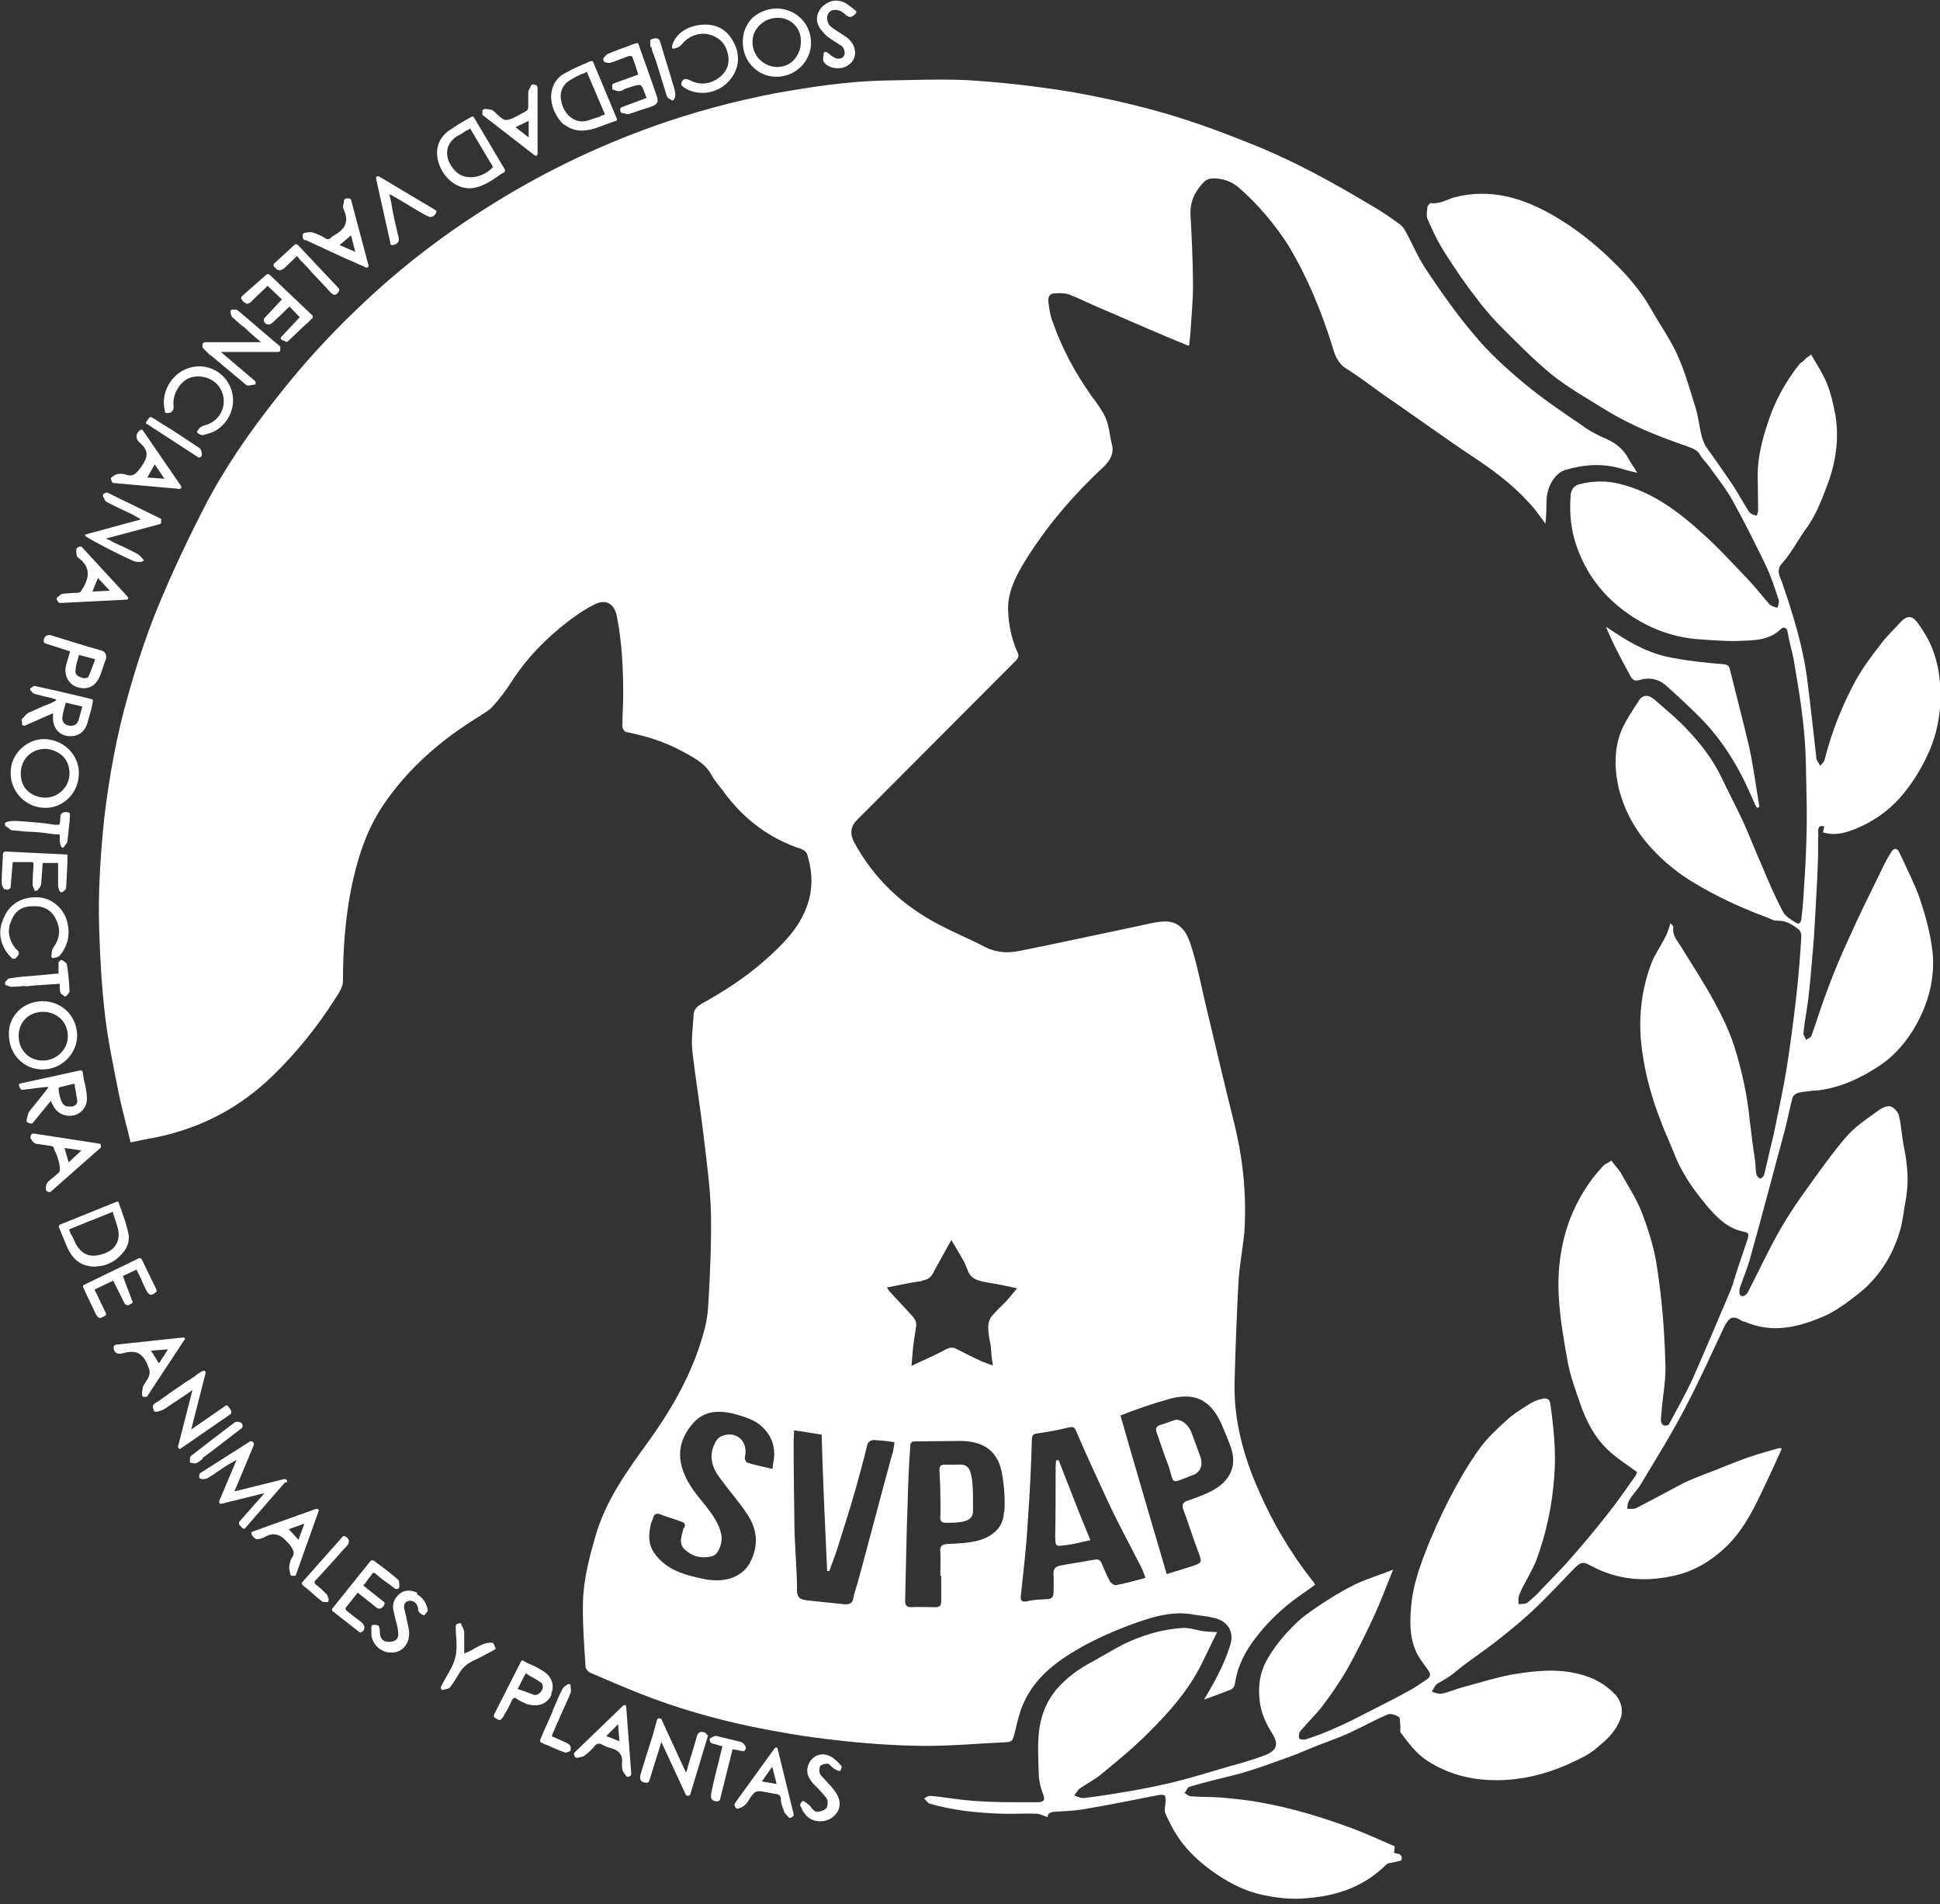 <?xml version="1.0" encoding="UTF-8"?><svg id="a" xmlns="http://www.w3.org/2000/svg" viewBox="0 0 45.76 44.9"><rect x="0" y="0" width="45.76" height="44.9" fill="#333333" stroke="none"/><defs><style>.b{fill:#fff;stroke-width:0px;}</style></defs><path class="b" d="M15.44,2.97c-1.41.5-2.74,1.15-4.01,1.96-1.09.69-2.1,1.48-3.02,2.37-.67.64-1.29,1.32-1.86,2.05-.65.82-1.25,1.68-1.73,2.61-.39.76-.76,1.54-1.09,2.34-.28.68-.51,1.39-.71,2.1-.27.94-.44,1.9-.56,2.88-.09.88-.15,1.76-.12,2.64.02.68.06,1.37.14,2.05.07.58.19,1.15.3,1.71.08.42.2.83.3,1.26.23-.05.44-.09.65-.13,1.03-.22,1.92-.69,2.68-1.42.58-.56,1.08-1.18,1.51-1.86.08-.12.17-.27.17-.39,0-.73.05-1.45.19-2.17.14-.69.35-1.37.75-1.97.59-.88,1.38-1.56,2.28-2.11.1-.07.22-.13.3-.22.16-.17.31-.37.44-.57.37-.58.83-1.05,1.38-1.47.19-.14.39-.28.6-.38.27-.13.46-.01.52.28.12.61.15,1.24.15,1.85,0,.25-.02.5-.02.75,0,.05.05.12.08.13.45.09.89.22,1.3.44.27.15.56.28.72.57.08.15.21.29.31.43.47.63,1.07,1.08,1.81,1.32.06.02.12.07.14.13.14.45.14.89-.05,1.33-.2.47-.56.82-.93,1.15-.46.41-.97.74-1.51,1.04-.1.06-.17.12-.19.24-.01.29-.06.58-.03.86.08.72.2,1.42.28,2.13.07.59.15,1.17.16,1.76.01.68-.02,1.37-.06,2.05-.01.2-.03.39-.08.59-.25,1-.75,1.88-1.34,2.7-.5.69-1,1.38-1.24,2.21-.15.52-.29,1.04-.3,1.59-.01.5.03,1,.06,1.49,0,.06.06.13.1.15.39.17.79.34,1.19.5.86.34,1.74.59,2.64.78.64.13,1.29.24,1.93.31.67.08,1.35.13,2.04.14.64.01,1.29-.05,1.92-.08.27-.01.25-.02.32-.29.05-.21.1-.43.19-.63.29-.66.86-1.05,1.46-1.38.42-.22.86-.41,1.31-.56.41-.14.83-.24,1.27-.15.13.02.27.03.39.06.39.06.57.34.43.71-.07.21-.15.41-.25.6-.1.21-.22.41-.35.63.22-.08.41-.15.59-.22.08-.02.12-.07.14-.16.06-.41.24-.76.49-1.08.29-.38.65-.72,1.05-1,.12-.08.23-.16.35-.25-.02-.03-.03-.07-.06-.09-.52-.66-.94-1.37-1.27-2.13-.36-.81-.59-1.66-.57-2.55.02-.78.05-1.55.09-2.33.02-.41.1-.8.14-1.2.06-.88-.03-1.74-.24-2.59-.23-.91-.44-1.83-.66-2.74-.12-.5-.21-1-.37-1.48-.1-.32-.28-.53-.59-.53-.19,0-.37.05-.56.09-.95.2-1.91.41-2.86.6-.28.06-.56.05-.82-.08-.36-.19-.73-.34-1.09-.53-.87-.45-1.55-1.09-2.02-1.96-.1-.2-.07-.38.09-.53l.2-.2c1.18-1.18,2.35-2.36,3.53-3.54.07-.07.08-.13.03-.22-.13-.3-.2-.63-.21-.95-.02-.41.15-.76.35-1.1.52-.86,1.16-1.61,1.89-2.29.17-.16.27-.34.2-.57-.05-.2-.06-.41-.14-.59s-.21-.36-.34-.53c-.38-.54-.69-1.11-.91-1.74-.06-.15-.08-.3-.1-.46-.01-.09,0-.2.13-.21.12-.01.24-.01.35.02.3.12.59.27.89.39.64.28,1.29.56,1.92.82.01,0,.02,0,.03-.01.01-.09.02-.2.03-.3.02-.36.06-.72.06-1.09,0-.57-.03-1.13-.06-1.7-.01-.31.12-.56.32-.76.05-.05.12-.08.17-.08.25-.02.49.07.67.23.44.39.83.85,1.15,1.35.45.75.78,1.55,1.04,2.39.06.2.12.38.32.51.31.19.6.42.9.63.73.5,1.44,1.02,2.18,1.51.51.34.98.71,1.37,1.18.09.12.17.22.25.34.03-.2.02-.37.03-.56.01-.32.2-.64.45-.71.44-.13.89-.16,1.34-.02.1.03.21.06.35.09-.08-.14-.16-.23-.21-.34-.12-.21-.28-.35-.5-.45-.21-.09-.43-.2-.61-.34-.46-.31-.93-.63-1.35-.98-.43-.36-.85-.74-1.2-1.17-.39-.46-.75-.97-1.09-1.48-.2-.29-.34-.63-.51-.94-.03-.06-.08-.12-.13-.16-.21-.15-.42-.3-.65-.43-.9-.54-1.82-1.05-2.79-1.44-.69-.28-1.39-.54-2.11-.75-.74-.21-1.49-.38-2.25-.51-.8-.13-1.61-.22-2.41-.27-.66-.03-1.32,0-1.98.01-.86.02-1.7.15-2.55.3-.98.19-1.95.45-2.9.79ZM18.24,34.49s-.01.07-.02.15c-.21-.05-.41-.09-.6-.15-.02,0-.03-.05-.05-.08,0-.03,0-.07.01-.1.05-.34-.22-.57-.54-.45-.07.02-.14.09-.17.16-.16.3-.08.58.1.82.21.29.45.56.65.86.23.34.28.71.1,1.09-.17.39-.58.51-.95.47-.16-.01-.32-.06-.49-.1-.34-.09-.64-.24-.85-.54-.15-.22-.13-.44-.08-.67.01-.05.03-.08.05-.13.02-.12.08-.15.2-.1.15.06.31.1.46.16.08.02.13.07.07.16h-.01c-.03.17-.13.34.03.5.19.17.39.22.64.16.16-.03.27-.34.22-.53-.06-.27-.22-.47-.38-.68-.2-.24-.39-.47-.51-.78-.16-.43-.07-.81.23-1.15.25-.29.6-.31.96-.22.25.07.52.14.71.35.22.23.28.51.22.81ZM27.51,33.01c.65-.2,1.04-.02,1.31.59.07.17.15.35.21.52.16.46-.02.8-.43,1.03-.19.1-.39.17-.59.24-.1.03-.14.09-.1.2.13.35.24.71.37,1.05.07.19.07.21-.12.28-.21.07-.42.13-.64.2-.37-1.26-.74-2.51-1.09-3.74.38-.15.73-.27,1.08-.37ZM24.08,37.62c.06-.57.13-1.13.16-1.7.05-.66.08-1.31.1-1.97,0-.1.03-.14.14-.15.24-.03.49-.08.74-.14.09-.02.13,0,.16.08.24.56.49,1.1.74,1.64.25.54.54,1.07.81,1.6.03.06.05.13.09.23-.24.06-.47.13-.69.17-.05.01-.13-.05-.15-.09-.07-.13-.13-.27-.19-.41-.03-.09-.09-.12-.17-.1-.28.05-.56.09-.82.14-.1.02-.16.08-.15.21.01.14,0,.29,0,.43,0,.1-.05.15-.15.15-.16.01-.31.01-.47.05-.15.03-.16-.03-.15-.14ZM23.68,35.66c-.01.37-.28.58-.61.67-.23.06-.49.07-.73.08-.13.01-.17.06-.16.17.01.2,0,.38,0,.58h.02v.6c0,.1-.03.14-.14.14-.2,0-.39-.01-.58,0-.1,0-.13-.06-.13-.15.02-.78.03-1.56.06-2.34.01-.43.03-.87.06-1.3,0-.09.03-.12.12-.12.36,0,.72-.01,1.08-.01.53.01.88.23.97.8.05.29.07.59.05.87ZM21.74,30.2c.14-.02.22-.07.28-.2.13-.24.27-.49.42-.76.09.15.16.27.24.41.06.09.1.19.14.29.08.25.3.27.51.31.21.03.42.08.66.13-.1.12-.17.21-.25.3-.12.12-.23.22-.34.35-.06.07-.09.17-.09.27,0,.15.03.29.06.44.01.15.02.29.05.46-.1-.03-.19-.07-.27-.1-.2-.09-.39-.19-.59-.29-.09-.05-.16-.03-.25.01-.25.14-.52.25-.81.39.01-.14.02-.25.03-.36.02-.2.05-.38.08-.58.02-.14-.08-.22-.16-.31-.15-.17-.32-.34-.47-.51-.02-.02-.03-.05-.06-.09.28-.05.56-.12.83-.15ZM19.49,37.04s.05.01.07.01c.07-.19.14-.37.2-.56.14-.45.29-.91.42-1.37.09-.34.19-.67.27-1.02.02-.1.08-.15.2-.14.14.01.28.02.45.05-.02.1-.02.2-.06.3-.28,1.02-.54,2.03-.82,3.05-.03.1-.07.21-.09.32-.02.13-.09.16-.22.15-.29-.03-.58-.06-.87-.09-.12-.02-.24-.03-.24-.23,0-.49-.05-.97-.06-1.47-.01-.69-.02-1.39-.02-2.08,0-.07.01-.14.01-.23.23.03.44.07.65.1.03,1.05.08,2.13.13,3.21Z"/><path class="b" d="M43,19.63c.3.09.58,0,.85-.12.36-.16.68-.38.96-.69.31-.35.54-.74.72-1.16.15-.37.23-.75.24-1.16.01-.51-.06-.98-.3-1.44-.08-.14-.16-.27-.25-.39-.12-.15-.23-.16-.37-.02-.17.19-.36.36-.51.57-.21.27-.41.54-.57.83-.32.59-.57,1.22-.73,1.86-.01.06-.07.1-.1.15-.03-.05-.07-.1-.09-.15-.01-.02-.01-.05-.01-.07-.07-.6-.13-1.19-.21-1.8-.1-.8-.34-1.56-.6-2.32-.05-.13-.14-.27,0-.43.21-.23.36-.52.54-.78.24-.31.38-.67.52-1.04.21-.54.3-1.12.2-1.7-.05-.24-.1-.5-.2-.73-.09-.23-.24-.45-.37-.68-.07.06-.12.08-.15.12s-.08.06-.12.1c-.34.43-.6.9-.76,1.42-.13.39-.23.79-.23,1.2,0,.28.01.56.01.83,0,.05-.02.08-.03.13-.05-.01-.09-.02-.14-.05-.02-.01-.05-.05-.07-.08-.13-.21-.25-.43-.39-.64-.19-.28-.39-.56-.58-.83-.06-.08-.09-.17-.12-.27-.06-.23-.08-.47-.15-.69-.13-.41-.24-.82-.42-1.22-.17-.38-.42-.73-.63-1.1-.24-.43-.57-.8-.91-1.13-.43-.42-.89-.78-1.41-1.08-.72-.41-1.47-.63-2.3-.42-.19.05-.36.17-.57.14-.02,0-.08.06-.08.09-.01.09-.03.21,0,.28.12.27.24.54.41.8.23.36.47.72.73,1.05.16.22.35.44.54.64.41.41.81.82,1.26,1.19.39.31.85.57,1.27.83.6.37,1.26.63,1.93.86.13.05.23.08.3.21.05.09.13.16.19.24.2.28.41.54.57.83.28.5.53,1.01.78,1.52.13.27.22.56.31.83.01.05-.02.12-.03.17-.06-.01-.1-.02-.15-.05-.02-.01-.05-.02-.06-.05-.17-.2-.34-.41-.52-.6-.34-.35-.66-.71-1.02-1.03-.58-.53-1.2-1-1.98-1.19-.32-.08-.64-.07-.95.01-.12.03-.19.13-.2.24-.03.35-.01.69.08,1.03.19.69.59,1.27,1.16,1.7.54.41,1.16.65,1.84.69.32.02.65.05.97.03.31-.01.64-.02.9-.27.06-.06.15-.06.17.08.03.21.1.42.14.64.09.54.19,1.1.24,1.66.05.49.05.98.06,1.48.01.35.01.69,0,1.05-.01.41-.03.8-.06,1.2-.01.24-.03.47-.06.72-.01.09-.06.14-.13.09-.12-.08-.25-.15-.31-.27-.19-.36-.35-.74-.51-1.12-.15-.34-.28-.68-.43-1.01-.17-.36-.36-.72-.53-1.08-.19-.38-.45-.72-.74-1.03-.24-.27-.53-.5-.8-.74-.14-.13-.29-.14-.38.01-.15.23-.31.46-.42.72-.17.43-.16.88-.06,1.34.14.56.41,1.03.8,1.45.29.31.61.57.98.79.53.32,1.09.58,1.68.8.09.03.2.1.29.09.2,0,.35.09.5.21.03.02.06.1.06.15-.03.51-.07,1.01-.13,1.52-.06.52-.13,1.04-.21,1.56-.08.5-.19,1-.29,1.49-.01.03-.01.07-.02.1-.08.32-.15.65-.23.97-.01.03-.07.09-.09.08-.03,0-.08-.06-.09-.09-.02-.1-.02-.22-.03-.32-.05-.32-.09-.65-.13-.98-.06-.6-.19-1.18-.37-1.75-.12-.36-.28-.69-.46-1.02-.23-.43-.51-.85-.76-1.26-.09-.16-.24-.29-.21-.51,0-.02-.03-.05-.07-.09-.03.12-.06.2-.09.27-.1.21-.24.41-.34.63-.27.69-.34,1.42-.23,2.15.08.57.23,1.1.44,1.63.05.13.1.27.16.39.12.28.22.57.37.82.15.27.34.52.54.76.24.29.51.56.9.63.1.02.1.07.08.15-.08.23-.16.47-.24.71-.06.17-.1.35-.17.52-.29.68-.57,1.35-.87,2.03-.17.38-.38.75-.58,1.12-.01.03-.08.05-.13.03-.02,0-.06-.06-.06-.09-.01-.07.01-.13.01-.2.03-.42.12-.82.09-1.24-.02-.72-.08-1.45-.19-2.17-.06-.44-.2-.89-.36-1.31-.13-.34-.34-.65-.51-.96-.06-.09-.14-.17-.21-.27-.07.05-.14.07-.19.12-.34.36-.6.78-.78,1.24-.23.6-.31,1.24-.27,1.88.03.51.12,1.01.21,1.51.06.32.17.63.28.94.15.45.36.86.72,1.18.19.17.41.31.63.47,0,.01-.01.06-.03.09-.22.31-.44.63-.68.93-.3.38-.61.75-.93,1.11-.2.22-.41.43-.61.64-.1.12-.22.22-.34.32-.05.03-.13.02-.2.03,0-.06-.01-.12,0-.16.01-.07.05-.13.07-.19.12-.23.25-.45.35-.69.23-.63.37-1.27.42-1.95.05-.58-.01-1.15-.09-1.73-.02-.15-.12-.14-.21-.12-.1.02-.21.07-.3.13-.19.12-.37.23-.52.37-.23.21-.46.42-.64.67-.27.37-.5.78-.71,1.18-.22.43-.42.87-.59,1.32-.16.42-.29.83-.32,1.29-.03.38-.02.75.17,1.09.07.13.16.23.24.35.06.08.06.15-.03.21-.15.1-.3.21-.46.29-.36.2-.73.38-1.1.57-.24.13-.49.24-.74.35-.19.08-.38.15-.57.21-.03.01-.12,0-.14-.02s-.01-.09,0-.14c.01-.03.05-.07.07-.09.16-.19.34-.36.49-.56.21-.28.41-.57.58-.87.23-.41.43-.82.63-1.25.16-.35.29-.71.44-1.07.01,0,0-.01-.01,0-.3.12-.61.21-.9.35-.3.15-.58.32-.86.51-.21.14-.42.29-.59.47-.24.24-.46.51-.63.82-.16.3-.19.59-.16.9.02.3.15.57.3.81.19.3.06.43-.22.53-.25.09-.51.17-.78.24-.45.13-.89.27-1.34.38-.34.08-.68.15-1.03.21-.36.06-.71.12-1.07.16-.07.01-.15-.03-.23-.06.05-.06.08-.13.14-.17.17-.12.36-.21.52-.35.39-.32.79-.65,1.13-1,.44-.44.85-.9,1.15-1.46.15-.28.28-.58.43-.87-.13-.01-.21-.01-.3-.02-.17-.02-.34-.09-.51-.08-.49.03-.95.17-1.39.38-.25.13-.5.28-.75.42-.27.14-.51.31-.73.53-.29.29-.45.64-.51,1.02-.05.34-.03.68-.02,1.03,0,.16.03.35.09.5.07.17.06.23-.14.23-.67,0-1.34.01-2-.09-.17-.02-.35-.05-.51-.06-.05,0-.09.03-.14.06.03.03.07.09.12.12.54.16,1.11.22,1.69.24.28.01.56-.01.83,0,.09,0,.17.05.27.08.01-.13.13-.12.24-.13.2-.01.38-.02.58-.05.6-.1,1.19-.22,1.8-.34.05-.01.13-.01.15.02.02.05.01.12.01.17,0,.07-.03.16-.01.22.06.15.14.3.22.44.25.43.61.76,1.03,1.04.32.21.66.38,1.03.46.36.08.72.12,1.1.08.72-.06,1.34-.29,1.85-.8.03-.03.13-.03.19-.05s.16-.02.16-.06c.02-.07-.02-.14-.12-.14-.02,0-.03-.02-.06-.02.01-.05.01-.1.02-.15-.35-.15-.67-.3-1.02-.43-.68-.25-1.39-.47-2.12-.6-.31-.06-.63-.09-.94-.12-.24-.02-.49-.01-.73-.03-.05,0-.1-.05-.15-.08.05-.05.07-.14.13-.15.41-.12.82-.21,1.23-.32.34-.1.67-.22,1-.34.21-.07.42-.16.61-.24.31-.13.63-.23.93-.37s.59-.3.89-.43c.07-.03.19.01.27.06.03.02.02.13.03.2.01.06-.01.13.01.17.19.25.37.5.64.67.5.32,1.04.45,1.62.45.71,0,1.37-.2,1.99-.52.15-.07.29-.16.42-.28.21-.17.41-.37.51-.64.08-.2.02-.44-.13-.59-.23-.24-.51-.39-.83-.47-.53-.14-1.07-.08-1.6.01-.38.07-.75.19-1.13.29-.19.05-.36.13-.53.16-.07.01-.15-.02-.23-.05.05-.06.07-.15.14-.19.14-.08.27-.15.39-.25.32-.27.67-.49,1-.75.32-.25.65-.52.95-.81s.58-.59.87-.89c.16-.16.21-.19.42-.07.6.32,1.23.38,1.89.24.52-.1.96-.37,1.33-.74.39-.39.63-.89.86-1.38.14-.29.27-.58.41-.89-.01,0-.05-.02-.07-.01-.21.06-.43.12-.64.19-.22.07-.43.16-.64.24-.31.13-.64.24-.94.38-.39.2-.78.42-1.16.61-.06.02-.13.01-.2.01.01-.07.01-.14.05-.2.08-.14.2-.25.28-.39.36-.6.73-1.19,1.05-1.81.32-.61.61-1.25.91-1.89.12-.23.2-.28.42-.14.02.01.05.02.07.02.64.28,1.25.13,1.84-.12.31-.13.59-.35.86-.56.47-.38.79-.89.96-1.48.07-.24.09-.51.14-.76.07-.41.03-.81-.05-1.2-.05-.25-.06-.51-.12-.75-.02-.08-.12-.19-.2-.21-.07-.02-.19.03-.27.09-.24.17-.49.34-.69.54-.25.27-.47.57-.69.87-.31.43-.64.87-.9,1.32-.3.51-.54,1.04-.81,1.56-.05.09-.15.13-.19.06-.02-.05-.01-.12,0-.16.08-.24.19-.49.25-.73.28-.98.53-1.97.8-2.95.07-.27.12-.53.19-.8.01-.05.08-.1.13-.12.16-.03.32-.05.5-.06.53-.07,1.01-.3,1.44-.59.37-.25.66-.6.88-1.01.3-.57.43-1.16.34-1.78-.06-.41-.17-.8-.3-1.18-.13-.35-.3-.68-.46-1.03-.06-.13-.13-.14-.21-.01-.09.14-.17.3-.24.45-.25.51-.51,1.03-.74,1.55-.19.41-.36.81-.51,1.22-.14.36-.25.73-.38,1.09-.01.05-.08.07-.13.1-.02-.06-.07-.12-.06-.16.03-.31.1-.63.13-.95.05-.45.08-.89.12-1.34.03-.58.07-1.15.09-1.73.01-.23,0-.46.01-.68-.01-.09-.01-.22.14-.17Z"/><path class="b" d="M38.69,16.03c.22-.06.43-.02.6.13.27.24.54.49.8.75.52.52.91,1.15,1.2,1.82.05.1.09.22.15.32.02-.01.05-.01.06-.02-.08-.47-.14-.95-.24-1.41-.14-.6-.3-1.2-.45-1.81-.02-.12-.07-.14-.19-.15-.38-.03-.76-.07-1.13-.14-.51-.08-.96-.31-1.38-.59-.08-.05-.15-.1-.23-.15.17.41.37.78.57,1.15.06.12.13.14.24.1Z"/><path class="b" d="M6.77,34.91l-.02-.02s-.03-.02-.05-.01l-1.17.29.46-1.1s0-.03-.01-.05l-.02-.02s-.03-.02-.06-.01l-1.18.75s-.02.03-.02.05v.06s.03.03.06.03h.03s.07,0,.1-.02c.08-.05.16-.09.23-.15.03-.02.08-.05.12-.08.09-.06.19-.12.28-.17l.06-.03-.41.97s0,.03.01.05.03.02.05.01l1.01-.25-.6.68s-.01.05,0,.06l.08.09s.02.01.03.01h0s.02,0,.03-.01l.94-1.08c.06,0,.06-.02.05-.03Z"/><path class="b" d="M1,25.22h0c.45,0,.81-.36.82-.79,0-.22-.08-.42-.23-.58-.15-.15-.36-.24-.58-.24h0c-.22,0-.43.08-.58.23s-.23.35-.22.56c0,.46.35.82.79.82ZM1.02,23.86h0c.16,0,.3.06.42.17.1.1.16.25.16.41,0,.31-.27.57-.59.57s-.57-.24-.57-.58.25-.57.58-.57Z"/><path class="b" d="M18.32,1.81h0c.44,0,.81-.36.81-.8s-.34-.8-.8-.81c-.22,0-.42.08-.58.22-.15.15-.23.35-.23.57s.08.43.23.58c.15.16.35.24.57.24ZM18.32,1.58c-.32-.01-.58-.28-.57-.6,0-.3.27-.56.59-.56h.01c.31,0,.56.25.54.58,0,.16-.07.31-.17.42-.12.12-.25.16-.41.16Z"/><path class="b" d="M1.07,19.05h.01c.42,0,.78-.36.78-.81.01-.43-.35-.79-.79-.81-.21-.01-.41.07-.57.22s-.25.36-.25.57c0,.22.08.42.23.58.16.16.36.25.59.25ZM.49,18.24c0-.32.23-.57.56-.58.16,0,.31.06.43.17.1.1.16.24.16.41,0,.3-.25.57-.57.57-.16,0-.31-.06-.42-.16s-.16-.25-.16-.41Z"/><path class="b" d="M2.32,29.86c.21-.01.44-.14.58-.32.12-.14.16-.3.13-.44-.03-.17-.09-.34-.15-.51-.02-.08-.06-.15-.08-.23,0-.01-.01-.02-.02-.02s-.02-.01-.03,0l-1.34.54s-.03.03-.02.06c.02.06.05.1.06.15.05.1.08.21.13.31.14.32.35.47.67.47.03-.01.06-.01.09-.01ZM2.66,28.58s.02.07.03.1c.03.1.07.2.09.29.07.29-.06.51-.35.6-.3.1-.5.02-.65-.25-.03-.08-.07-.16-.12-.24-.01-.03-.02-.06-.03-.09l1.02-.41Z"/><path class="b" d="M13.3,2.93c.13.1.27.15.42.15.06,0,.12-.01.19-.02.14-.03.28-.09.42-.14.07-.02.13-.05.2-.07.01,0,.02-.01.02-.02v-.03l-.56-1.34s-.01-.02-.02-.02h-.03c-.06.02-.13.06-.19.08-.14.06-.27.12-.39.19-.22.1-.34.29-.36.53-.01.27.12.54.31.71ZM13.75,1.74s.07-.03.09-.05l.43,1.01s-.08.02-.12.05c-.1.03-.21.07-.31.1-.24.06-.47-.09-.57-.35-.1-.28-.03-.5.21-.63.08-.05.17-.09.27-.14Z"/><path class="b" d="M11.06,4.44h.02c.29-.01.53-.19.76-.35l.06-.03s.02-.05.01-.06l-.73-1.23s-.01-.02-.02-.02h-.03c-.06.03-.1.06-.16.09-.12.07-.22.13-.32.2-.28.17-.39.43-.32.74.09.38.41.66.74.66ZM11.01,3.08s.06-.03.08-.05l.54.91c-.15.16-.35.24-.53.24h0c-.15,0-.29-.06-.38-.17-.13-.14-.19-.31-.17-.46.01-.13.1-.25.23-.34.07-.03.15-.08.23-.14Z"/><path class="b" d="M4.96,8.37c.28.23.56.47.85.71.01.01.03.01.05.01.02,0,.05,0,.07-.01.02,0,.05-.01.07-.01s.03-.01.03-.03c0-.01,0-.03-.01-.05l-.81-.69h1.35s.05-.01.05-.03v-.05s.01-.03,0-.05l-.19-.16c-.27-.23-.54-.46-.81-.69-.03-.02-.07-.02-.1-.02h-.03s-.02.01-.03.01c-.01.01-.01.02-.01.03v.03s.01.07.03.1c.08.07.16.15.25.22.05.03.09.07.14.12.08.07.15.14.23.2.02.02.05.05.07.06h-1.33s-.03.01-.05.03v.05s-.01.03,0,.05l.19.19Z"/><path class="b" d="M.53,17.1s.03.02.06.01l.66-.29v.07c-.01.27.13.44.36.47h.07c.19,0,.34-.13.39-.34.03-.1.06-.22.09-.32.01-.06.02-.1.03-.16v-.03s-.01-.02-.02-.02l-.24-.06c-.37-.09-.73-.17-1.09-.25-.03-.01-.07.01-.09.03-.01.01-.02.01-.02.01-.01.01-.02.02-.02.03s0,.02.01.03.01.01.02.02c.02.02.03.05.07.06.09.02.17.05.27.07.07.01.13.03.2.05.01,0,.02.01.05.02-.01.01-.02.03-.03.03-.08.05-.17.08-.27.12-.12.05-.22.1-.34.15-.05.02-.08.06-.12.1-.01.01-.02.03-.05.05-.01.01-.02.05,0,.06v.08ZM1.47,16.92c.01-.08.03-.17.06-.27.01-.02.01-.06.02-.08l.39.09s-.01.06-.02.08c-.02.09-.05.17-.07.25-.03.1-.12.14-.23.12-.1-.02-.16-.09-.15-.2Z"/><path class="b" d="M.74,26.52l.46-.56h0s.03.08.05.1c.08.19.29.29.5.24.19-.05.31-.22.3-.42-.01-.14-.03-.27-.07-.41-.01-.06-.02-.12-.03-.19,0-.01-.01-.02-.02-.03-.01-.01-.02-.01-.03-.01l-1.42.31s-.02.01-.03.02c-.01.01-.01.02,0,.03.01.01.01.02.01.03.01.03.03.07.07.07.19-.02.37-.05.59-.07h.02s-.03.06-.05.08c-.05.06-.1.13-.15.19-.08.1-.17.21-.25.31-.03.05-.03.09-.05.14,0,.02-.01.03-.01.06-.01.02,0,.05.02.06l.05.02h.01s.03.01.05,0ZM1.68,26.09c-.07.01-.17.01-.22-.1-.05-.1-.07-.21-.08-.32,0-.01.01-.03.02-.03.09-.02.2-.05.29-.07.02,0,.05-.01.07-.01,0,.03.01.06.01.09.02.09.03.19.05.28.02.12-.06.15-.14.17Z"/><path class="b" d="M16.65,40.87s-.09-.05-.14-.02c-.05.02-.07.07-.08.12-.06.22-.13.44-.2.67-.01.06-.03.12-.05.16l-.58-1.26s-.02-.02-.05-.02-.03.01-.05.03l-.1.36c-.1.32-.2.63-.29.93-.02.06-.01.12.01.15.02.03.07.05.14.05.02,0,.03-.01.05-.03l.29-.93.58,1.25s.02.02.05.02h0s.03-.01.05-.03l.42-1.39s-.03-.03-.05-.05Z"/><path class="b" d="M5.45,33.26l-.07-.1s-.02-.01-.03-.02c-.01,0-.02,0-.03.01l-.81.56.34-1.33s0-.03-.02-.05c-.01-.01-.03-.01-.05,0-.03.02-.06.03-.08.05-.05.02-.07.05-.1.07-.07.05-.13.09-.2.13-.22.15-.44.3-.66.46-.01.01-.02.01-.03.02-.05.02-.09.05-.1.09-.01.03,0,.07.02.12.01.01.02.02.03.02.05.01.17-.03.23-.07.17-.12.35-.23.52-.35.05-.03.08-.06.13-.09l-.34,1.33s0,.03.02.05c.01,0,.01.01.02.01s.02,0,.02-.01l1.19-.82s.01-.05,0-.07Z"/><path class="b" d="M2.02,12.65c.39.23.8.43,1.13.58.05.02.09.02.13.02h.05s.03-.01.05-.02,0-.03-.01-.05l-.03-.03s-.06-.07-.1-.09c-.14-.07-.29-.15-.43-.21-.08-.03-.16-.08-.24-.12-.02-.01-.05-.02-.07-.03l1.27-.34s.03-.02.03-.03v-.05s.01-.05-.01-.05l-1.25-.61s-.03-.01-.05,0l-.05.03s-.02.03-.01.06c.01.01.01.02.02.03.01.03.03.08.07.1.16.08.32.16.49.24.08.03.15.07.23.12.02.01.05.02.08.05l-1.29.35s-.03.02-.03.03c0-.01.01,0,.02.01Z"/><path class="b" d="M3.94,9.74c.06,0,.1-.01.13-.05.03-.05.03-.1.02-.15v-.05c.01-.28.22-.56.46-.6.29-.06.58.09.68.34.12.27.01.58-.23.73-.05.02-.09.05-.14.06-.03.01-.08.02-.12.05-.03.01-.05.05-.07.07,0,.01-.01.02-.01.02-.01.01-.01.02-.01.03s.01.02.02.03c.01,0,.01.01.02.01.02.01.05.03.08.03h.02c.08-.02.19-.05.27-.09.38-.21.54-.67.37-1.05-.17-.39-.61-.58-1.01-.43-.39.14-.64.59-.53,1-.01.02.01.05.03.05Z"/><path class="b" d="M7.21,5.66l.3.14c.29.13.57.27.86.39.05.02.1.05.16.07.03.01.07.03.1.05h.02s.02,0,.03-.01.02-.03.01-.05l-.41-1.54s-.02-.03-.05-.03h-.06s-.05.01-.05.03c0,.01-.01.03-.01.06-.01.05-.03.1-.01.15.13.28.07.47-.22.63-.01.01-.03.02-.05.03-.06.07-.1.08-.17.03-.08-.05-.17-.09-.29-.13-.05-.01-.09,0-.13,0-.01,0-.03.01-.05.01-.02,0-.05.02-.05.05v.06s.02.05.03.06ZM8.01,5.78l.27-.23.1.39-.37-.16Z"/><path class="b" d="M.31,22.6s.02.01.03.01.02,0,.02-.01c.05-.03.07-.07.08-.1.01-.05-.02-.09-.06-.12l-.02-.02c-.16-.21-.2-.44-.08-.68.09-.21.25-.31.5-.31.25-.01.44.09.54.31.12.24.09.46-.07.68-.02.03-.03.07-.03.12,0,.01,0,.02-.01.05,0,.01,0,.03.01.05s.03.01.05.01.02-.01.05-.01c.03-.01.08-.02.1-.06.21-.25.25-.57.13-.89-.13-.3-.42-.49-.74-.47-.37.01-.64.22-.75.56-.13.31-.02.67.25.9Z"/><path class="b" d="M4.37,31.56s-.02-.02-.05-.02l-1.59.17s-.05.02-.05.05c0,.07.02.12.06.14.03.03.09.03.17.01.28-.08.44-.01.56.25.01.03.02.06.03.08q.07.14-.03.3s-.02.02-.02.03c-.03.05-.06.08-.08.14-.01.05-.01.08-.02.13v.05s.01.05.03.05h.06s.03,0,.03-.01l.87-1.32s.03-.03.02-.05ZM3.97,31.81l-.22.34-.19-.3.41-.03Z"/><path class="b" d="M12.62,3.66s.02.01.02.01h.02s.02-.02.02-.05v-1.56s-.01-.03-.03-.05l-.06-.02s-.05,0-.06.02c-.01.01-.01.02-.02.05-.02.03-.05.08-.05.12v.36s-.02.07-.03.07c-.05.02-.08.05-.13.07-.12.07-.24.14-.37.15-.06,0-.13-.07-.2-.13-.03-.03-.07-.07-.1-.09,0,0-.01-.01-.03-.02-.05-.01-.08-.01-.13-.02h-.03s-.05.01-.06.03v.06s-.01.03,0,.05l1.24.96ZM12.16,3l.31-.15v.39l-.31-.24Z"/><path class="b" d="M18.35,41.24s-.02-.03-.03-.03c-.02,0-.03,0-.05.02l-.94,1.3s-.01.03,0,.06l.03.05s.03.02.06.01c.01-.01.03-.02.05-.02.05-.02.08-.05.12-.08.03-.03.06-.08.09-.13s.06-.08.09-.12.09-.06.13-.06c.07,0,.14.02.21.03.06.01.1.02.16.03.12.01.15.05.15.15,0,.09.05.19.08.28.02.05.06.07.08.1l.03.03s.02.01.03.01.02,0,.02-.01l.05-.03s.02-.03.01-.05l-.38-1.55ZM18.22,41.68l.1.39-.35-.06.24-.34Z"/><path class="b" d="M15.91,1.14c.08-.01.13-.05.16-.08.17-.22.44-.31.68-.24.23.07.37.22.42.46.05.23-.03.42-.22.56-.21.15-.44.17-.66.06-.05-.02-.1-.05-.15-.03-.05.02-.06.07-.07.1,0,.02,0,.03.01.05.14.12.31.17.5.17.15,0,.31-.05.44-.13.31-.21.45-.54.36-.88-.12-.38-.37-.6-.74-.6-.39,0-.71.2-.79.51,0,.01,0,.03.01.05.01.01.03.01.05.01Z"/><path class="b" d="M7.51,35.59s-.03-.01-.05-.01l-1.51.54s-.02.01-.02.02v.03c.02.06.07.1.1.12.06.02.13-.01.19-.03.23-.14.39-.09.58.13l.02.02c.09.12.15.2.07.32-.05.07-.06.16-.07.22,0,.05.01.08.02.13,0,.01.01.03.01.05,0,.02.02.03.05.03h.06s.03-.02.03-.05l.53-1.49s0-.02-.02-.03ZM7.18,35.93l-.14.38-.23-.25.37-.13Z"/><path class="b" d="M1.37,14.19s.02.03.05.03h0l1.57-.08s.03-.01.03-.02c.01-.01,0-.03-.01-.05l-1.08-1.17s-.03-.02-.05-.01l-.05.02s-.03.02-.03.05v.05s0,.1.03.13c.27.19.31.42.13.72-.01.01-.01.02-.02.03-.03.07-.06.09-.13.09-.09,0-.21.01-.32.02-.05.01-.08.03-.1.06-.01.01-.02.01-.03.02-.02.01-.02.03-.02.06l.03.05ZM2.18,13.95l.13-.32.28.3-.41.02Z"/><path class="b" d="M2.38,27s-.02-.03-.03-.03l-1.56-.24s-.03,0-.05.02l-.02.05s-.01.05.01.06c.01.01.02.02.02.03.02.03.06.07.09.08.07.01.13.02.2.03.05.01.1.01.15.02s.08.03.08.05c.01.03.02.08.05.12.05.14.1.28.09.41,0,.05-.08.1-.15.16-.03.03-.08.06-.1.09h-.01s-.03.03-.05.07-.01.07-.02.09v.03s.01.03.02.05l.05.02h.02s.02,0,.03-.01l1.18-1.04s0-.05,0-.06ZM1.51,27.07l.41.06-.3.28-.1-.34Z"/><path class="b" d="M14.75,40.21s-.03,0-.05.01l-1.15,1.11s-.02.03-.01.05l.02.05s.03.03.06.02c.01,0,.03-.01.05-.01.05-.01.09-.01.13-.05.08-.06.16-.13.22-.21.06-.07.12-.08.2-.03.05.02.09.05.14.06.23.05.34.16.31.39,0,.05,0,.1.02.16.01.03.03.06.06.09.01.01.01.02.02.03.01.01.02.02.03.02h.02l.05-.02s.02-.02.02-.05l-.12-1.59s-.02-.05-.03-.05ZM14.58,40.67l.03.39-.31-.12.28-.28Z"/><path class="b" d="M2.64,11.36s.02.03.03.03l1.57.14h0s.03-.01.03-.02c.01-.01.01-.03,0-.05l-.9-1.31s-.02-.02-.03-.02-.02,0-.03.01c-.06.05-.09.09-.09.15,0,.08.06.14.1.17l.02.02c.17.17.14.31.01.5-.12.17-.2.28-.39.21-.06-.02-.12-.02-.19-.01-.03.01-.07.02-.1.05-.01.01-.02.01-.03.02-.02.01-.03.03-.02.06l.02.05ZM3.48,11.25l.17-.3.23.34-.41-.03Z"/><path class="b" d="M.12,20.96s.03.03.06.02l.05-.02s.02-.02.02-.03l.05-.6h.42s.05,0,.06.01.01.03.01.07c-.01.13-.02.29-.02.45,0,.03.02.07.03.1.01.01.01.02.01.03.01.01.02.02.03.02s.03-.01.05-.02.01-.02.02-.03c.02-.02.05-.06.06-.1.01-.14.02-.27.03-.41,0-.03,0-.07.01-.1h.36v.56s.02.06.03.09t.01.02s.02.02.03.02h.01s.02,0,.03-.01c.01,0,.01-.01.02-.01.02-.02.06-.05.06-.08.01-.2.02-.38.03-.59v-.16s.01-.02,0-.03c-.01-.01-.02-.01-.03-.01l-1.44-.07s-.05.02-.05.05c0,.07-.01.13-.01.19-.01.17-.02.34-.02.51,0,.05.02.08.05.12-.01.01,0,.02.01.03Z"/><path class="b" d="M8.6,38.38s-.02-.08-.05-.1c-.06-.06-.13-.1-.19-.15s-.13-.1-.19-.15c-.01-.01-.02-.05-.02-.06.07-.09.15-.19.23-.29.02-.02.03-.05.06-.07.03.02.07.06.1.08.1.08.21.16.3.24.03.02.08.07.14.05.03-.01.07-.05.09-.1.01-.02,0-.03-.01-.05l-.49-.39s.02-.03.05-.06c.05-.07.09-.13.14-.19.02-.03.03-.05.05-.05s.02,0,.06.03c.1.09.21.17.31.24.05.03.09.07.13.1.01.01.02.01.05.01h.03s.03-.03.03-.06v-.03s0-.08-.02-.12c-.15-.13-.29-.24-.45-.36-.05-.03-.09-.07-.14-.1-.02-.01-.05-.01-.07.01l-.9,1.12s-.01.02-.01.03.01.02.01.03l.64.5s.02.01.02.01t.02-.01l.05-.03s.02-.03.02-.06c.01-.02.01-.03,0-.05Z"/><path class="b" d="M5.81,7.17s.09-.02.12-.06c.09-.09.19-.19.29-.28.03-.03.07-.06.09-.09l.34.32-.42.45s-.01.03-.01.05c.02.06.06.09.1.09.06.01.1-.03.14-.07.09-.09.19-.17.28-.27l.09-.08.24.25-.44.47s-.01.02-.01.03.01.02.02.03c.01.01.03.02.05.02.02.01.05.03.07.03.01,0,.02,0,.03-.01.16-.15.32-.31.5-.47l.08-.08s.01-.02.01-.03,0-.02-.01-.03l-1.02-.97s-.05-.01-.06,0l-.59.52s-.02.03-.01.06c.03.05.07.09.12.1Z"/><path class="b" d="M2.97,30.76s.03.03.06.02c.01-.01.02-.01.03-.02.05-.02.08-.03.06-.08-.07-.2-.15-.38-.22-.59h0l.32-.15.06.12c.06.12.1.23.16.35.02.03.05.1.1.12.05.01.08-.01.14-.06.01-.01.02-.03.01-.06l-.35-.72s-.03-.03-.06-.02l-1.3.63s-.02.01-.02.02v.03c.03.07.06.13.09.2.07.15.15.3.21.44.02.03.05.09.1.09h.01s.08-.03.12-.06c.01-.01.01-.03.01-.05l-.27-.56.44-.21.28.56Z"/><path class="b" d="M14.25,1.46s.02.01.03.01c.03.01.07.02.12.01.07-.02.15-.05.22-.08.07-.02.15-.06.22-.08.01,0,.06,0,.07.01.05.12.08.23.12.35.01.02.02.06.02.08l-.58.21s-.02.02-.03.03v.05s0,.05.01.06c.01,0,.02.01.03.01.03.01.07.03.12.03s.09-.02.13-.05c.02-.01.03-.01.06-.02.17-.06.28-.09.32-.07s.08.13.14.3h0s-.59.22-.59.22l-.03.03v.05s.01.05.03.05c.01,0,.02.01.05.01.03.01.06.02.09.02h.03c.14-.05.28-.09.42-.14.05-.01.09-.03.15-.05.05-.02.08-.05.1-.08.02-.03.01-.08,0-.13-.1-.3-.21-.6-.32-.91l-.12-.34s-.01-.02-.02-.02-.02-.01-.03,0c-.06.02-.12.03-.17.06-.17.06-.34.12-.5.19-.03.01-.06.05-.08.07-.01.01-.01.02-.02.02-.01.01-.01.02-.01.05.01.03.02.05.03.05Z"/><path class="b" d="M13,39.94c.09-.2.01-.42-.2-.54-.1-.06-.2-.12-.31-.16-.05-.02-.1-.05-.15-.08-.01,0-.02-.01-.03,0-.01,0-.02.01-.02.02l-.64,1.26s0,.05.01.06c.06.03.09.06.12.06h.02s.06-.05.08-.09c.01-.03.03-.07.05-.09.05-.08.09-.17.13-.25.02-.06.05-.08.06-.09.02-.01.06.01.08.03.07.05.15.08.24.12.27.07.47-.01.57-.23ZM12.78,39.86c-.05.09-.13.13-.21.1s-.17-.07-.27-.1c-.02-.01-.06-.02-.09-.03l.19-.37s.06.03.08.05c.09.05.17.09.25.15.08.03.09.12.05.21Z"/><path class="b" d="M1.06,15.17l.59.19s-.01.06-.02.08c-.02.08-.05.16-.07.24-.06.23.05.45.25.52.06.02.12.03.17.03.16,0,.29-.09.37-.27.03-.08.06-.16.09-.25.01-.05.03-.09.05-.14.02-.06.02-.1,0-.15-.02-.05-.06-.07-.13-.09-.37-.1-.73-.22-1.13-.34-.02-.01-.09-.03-.15.01-.03.02-.05.07-.05.13,0,.01.01.02.02.03ZM1.78,15.84c0-.1.03-.21.06-.31.01-.02.01-.06.02-.08.01,0,.02-.01.02,0,.1.02.22.06.35.09h.01s-.01.05-.01.05c-.05.13-.09.25-.15.38-.01.01-.05.02-.06.02s-.02,0-.02.01c-.09-.02-.22-.06-.22-.16Z"/><path class="b" d="M19.42,41.37h0c-.16,0-.29.09-.35.24-.08.2.02.35.13.47l.1.1c.07.08.14.15.2.23.03.05.03.16,0,.22-.02.03-.09.08-.19.09-.08.02-.13-.03-.2-.13l-.02-.02s-.07-.05-.09-.07c-.01-.01-.02-.01-.03-.02-.02-.01-.05-.01-.06.01l-.03.05s-.01.03,0,.05c.01.02.02.03.03.06.02.05.05.09.08.13.09.12.22.17.36.17.09,0,.2-.03.28-.09.21-.16.23-.39.07-.61-.03-.05-.07-.08-.09-.12l-.05-.05s-.05-.05-.07-.08c-.06-.06-.12-.12-.15-.17-.02-.05-.02-.14.01-.19.02-.02.1-.05.17-.05.02,0,.05.02.07.05.02.02.05.03.07.06.03.02.06.03.09.05.01,0,.02.01.03.01h.03s.02-.01.02-.02l.02-.06v-.03c-.14-.17-.28-.28-.45-.28Z"/><path class="b" d="M19.49.84c.07.06.14.1.21.15.05.02.09.06.13.08.06.03.08.09.09.14.01.05,0,.08-.02.12-.05.07-.17.07-.25.01-.02-.01-.05-.03-.08-.06-.02-.01-.03-.03-.07-.05-.01-.01-.03-.01-.05,0s-.02.02-.02.03c0,.02-.01.05-.01.07-.01.05-.01.09.01.13.07.1.2.15.34.15.08,0,.16-.02.23-.07.12-.07.17-.19.17-.3,0-.14-.08-.27-.21-.37-.05-.03-.09-.06-.14-.09-.08-.05-.16-.1-.23-.16-.06-.05-.09-.16-.08-.22.01-.08.06-.14.13-.16.08-.02.19,0,.27.08h.01s.07.08.13.08c.05,0,.09-.03.14-.09.01-.01.01-.02.01-.03s-.01-.02-.02-.03l-.06-.05s-.08-.06-.12-.09c-.16-.12-.35-.13-.52-.02-.16.1-.24.28-.2.44.03.13.14.24.22.32Z"/><path class="b" d="M9.84,37.56c-.15-.07-.29-.07-.41.02-.14.12-.19.25-.14.44.01.05.02.09.03.13.02.07.03.13.05.19,0,.01,0,.03.01.05.02.14.03.23-.05.29-.05.03-.14.05-.22.03-.13-.02-.15-.15-.15-.22v-.02s0-.09-.03-.13c-.03-.02-.07-.03-.14-.02-.02,0-.03.02-.03.05v.19c.03.23.23.41.46.41h.05c.24-.02.39-.22.38-.47,0-.07-.02-.13-.03-.2-.01-.02-.01-.05-.02-.08-.01-.03-.01-.07-.02-.1-.02-.07-.03-.14-.05-.21,0-.05,0-.14.12-.16.09-.01.16.03.2.13,0,.01.01.02.01.05s.01.06.02.08c.01.02.05.05.07.06.01,0,.01.01.02.01.01.01.02.01.03.01s.02-.01.03-.02c0-.01.01-.01.01-.02.02-.02.05-.05.05-.08-.03-.17-.12-.3-.25-.37Z"/><path class="b" d="M9.2,5.75s.02.03.05.03h.01c.06-.01.1-.03.13-.07.03-.05.02-.1,0-.16h0c-.06-.25-.12-.5-.16-.76-.01-.07-.03-.14-.05-.21.02.01.03.01.05.02l.16.09c.22.13.44.27.66.39.05.02.09.05.14.03.05-.01.07-.05.1-.09.01-.02,0-.05-.01-.06l-1.34-.8s-.03-.01-.05,0c-.01.01-.02.03-.02.05l.34,1.53Z"/><path class="b" d="M11.67,38.83l-.02-.06s-.02-.02-.03-.03c-.16-.02-.29.06-.42.13-.08.05-.16.09-.25.12v-.51s-.02-.09-.05-.13c-.01-.01-.01-.03-.02-.05,0-.01-.01-.02-.02-.02h-.03l-.06.02s-.02.02-.02.05c0,.08,0,.15.01.23.01.17.02.35-.02.5-.03.15-.12.3-.21.46-.05.08-.09.16-.13.24-.01.01,0,.03.01.06.01.01.02.01.03.01h.02s.05-.02.07-.02c.05-.01.08-.02.1-.06.06-.08.13-.19.19-.29.08-.15.2-.25.35-.32.13-.06.24-.12.37-.19.05-.02.1-.06.15-.08-.01-.01,0-.03-.01-.06Z"/><path class="b" d="M.6,23.26c.07-.01.14-.01.2-.02.15-.01.3-.02.45-.03.06,0,.1-.01.16-.01v.03c0,.06,0,.12.01.16.01.03.03.06.07.08.01,0,.01.01.02.02s.02.01.03.01h0s.02-.01.03-.02c0-.01.01-.01.02-.02.02-.02.05-.06.05-.09-.01-.23-.03-.43-.06-.61,0-.05-.05-.07-.07-.09-.01-.01-.02-.01-.03-.02-.01-.01-.05-.02-.06,0l-.03.03s-.01.02-.01.03v.25h-.06c-.06.01-.13.01-.19.02-.07.01-.15.01-.22.02-.22.02-.45.03-.67.07-.05,0-.07.03-.09.06l-.02.02s-.02.02-.01.05c0,.01.01.03.02.03s.02.01.03.01c.03.01.06.03.1.03.09,0,.21-.01.31-.02Z"/><path class="b" d="M.16,19.5s.02.01.03.02c.03.02.06.06.1.06.1.01.22.02.32.03.07,0,.14.01.21.01.15.01.3.03.44.05.05,0,.1.01.15.01v.16s.01.07.02.09c0,.01.01.02.01.03s.02.02.03.03h.01s.03-.01.03-.02c.01-.01.01-.02.02-.03.02-.03.06-.07.06-.1.02-.15.03-.3.05-.46,0-.06.01-.12.01-.17,0-.02-.01-.05-.03-.05-.06-.02-.12-.01-.15.01-.05.03-.05.1-.05.15h0s0,.09-.02.12c-.01.01-.05.01-.1.01-.3-.05-.61-.07-.9-.09h-.12s-.08.01-.12.02c-.01.01-.02.01-.03.02-.01.01-.02.02-.02.03.01.03.02.05.03.06Z"/><path class="b" d="M17.56,41.28l.03-.03s.01-.05,0-.06-.01-.02-.02-.03c-.02-.03-.05-.07-.09-.08-.19-.05-.37-.09-.57-.14-.05-.01-.08.01-.12.03-.01.01-.02.01-.03.02-.01,0-.02.01-.02.02v.03l.02.05s.01.02.03.02l.25.07h0c-.03.13-.06.25-.09.37-.06.24-.12.47-.17.72h0c-.01.06-.02.12.01.16.02.03.07.05.13.05h.01s.03-.01.05-.03l.3-1.2.27.05s0,0,.01-.01Z"/><path class="b" d="M13.46,41.19s-.03-.06-.06-.07c-.09-.05-.2-.09-.3-.14-.02-.01-.05-.02-.08-.03h0s.01-.07.02-.08c.05-.09.08-.2.13-.29.09-.22.2-.44.29-.66.01-.03.01-.08,0-.12v-.05s-.01-.03-.02-.03c-.01-.01-.03-.01-.05,0-.01.01-.02.01-.03.02-.03.02-.07.05-.09.08-.08.16-.15.32-.22.49l-.02.06c-.07.15-.13.3-.2.45l-.09.21s0,.05.02.06c.05.02.09.05.14.06.14.06.28.13.41.17.01,0,.02.01.03.01.02,0,.05-.01.07-.02.01,0,.02-.01.02-.01.01,0,.02-.01.03-.02v-.05s0-.02,0-.03Z"/><path class="b" d="M7.74,37.69s-.01-.07-.03-.09c-.08-.08-.15-.15-.23-.21-.03-.02-.06-.05-.06-.07s.01-.05.05-.08c.14-.15.28-.31.42-.46.08-.09.17-.2.27-.3.03-.03.08-.09.07-.15-.01-.03-.03-.07-.09-.1-.02-.01-.05-.01-.06.01l-.95,1.07s-.01.02-.01.03.01.02.01.03c.03.03.08.07.12.1.12.1.22.2.34.29.02.02.07.02.09.02h.03s.02,0,.03-.01.01-.02.01-.05c.01-.01.01-.02,0-.03Z"/><path class="b" d="M6.59,6.38s.08-.02.12-.06c.07-.07.15-.14.22-.21l.07-.07h.01s.05.07.08.1c.09.09.19.19.27.29.14.15.29.3.43.46.02.02.06.06.1.06h.01c.06-.01.08-.06.1-.1.01-.01,0-.03-.01-.05l-.97-1.03s-.05-.02-.07,0l-.49.45s-.02.05,0,.06c.05.06.08.09.13.09Z"/><path class="b" d="M15.36,1.1c.02.07.03.13.06.19l.06.17c.08.27.17.54.25.81.01.03.05.06.08.07.01.01.02.01.03.02s.02.01.02.01h.01s.02-.01.03-.03c0-.01.01-.02.01-.02.01-.02.02-.05.02-.08s-.01-.06-.01-.09h0c-.03-.13-.07-.23-.1-.35-.08-.25-.16-.52-.24-.79-.01-.03-.02-.08-.07-.1s-.08,0-.13.01c-.01,0-.01.01-.02.01-.02.01-.03.03-.02.06v.12Z"/><path class="b" d="M4.81,34.36c.23-.17.46-.35.68-.52l.21-.16s.02-.02.02-.03v-.05s-.01-.03-.03-.05c-.01,0-.02-.01-.03-.01-.03-.01-.08-.02-.12,0-.32.24-.66.5-1.03.79-.03.02-.03.07-.03.1v.03s0,.02.01.03c.01.01.02.01.03.01h.02s.03.01.05.01.03,0,.05-.01c.05-.02.09-.06.13-.09.01-.03.03-.05.05-.06Z"/><path class="b" d="M3.47,10l1.2.78s.01.01.02.01h.02l.03-.02s.03-.03.02-.05v-.03s-.01-.09-.05-.12c-.3-.2-.61-.41-.91-.59l-.22-.14s-.05-.01-.06.01l-.07.1s-.01.02-.01.03c0-.01,0,0,.01.01Z"/><path class="b" d="M25.11,36.44c.21-.02.41-.08.61-.12-.27-.65-.51-1.27-.75-1.89-.02,0-.03.01-.06.01,0,.05-.01.09-.01.14,0,.56,0,1.1-.01,1.66.01.22,0,.23.22.2Z"/><path class="b" d="M28.11,34.79s.03-.01.05-.01c.17-.09.22-.24.15-.44-.07-.19-.14-.38-.21-.57-.06-.15-.2-.29-.36-.29-.09.02-.22.08-.36.12-.1.03-.14.08-.09.2.09.25.17.51.27.76.15.45.02.44.56.23Z"/><path class="b" d="M22.52,34.54h-.21c-.12-.01-.16.03-.15.16.01.17.02.36.02.53h0c0,.19.01.37,0,.54-.01.12.05.14.14.14.12,0,.23,0,.35-.02.13-.02.27-.07.28-.23,0-.28.01-.56-.03-.82-.05-.28-.14-.32-.39-.3Z"/></svg>